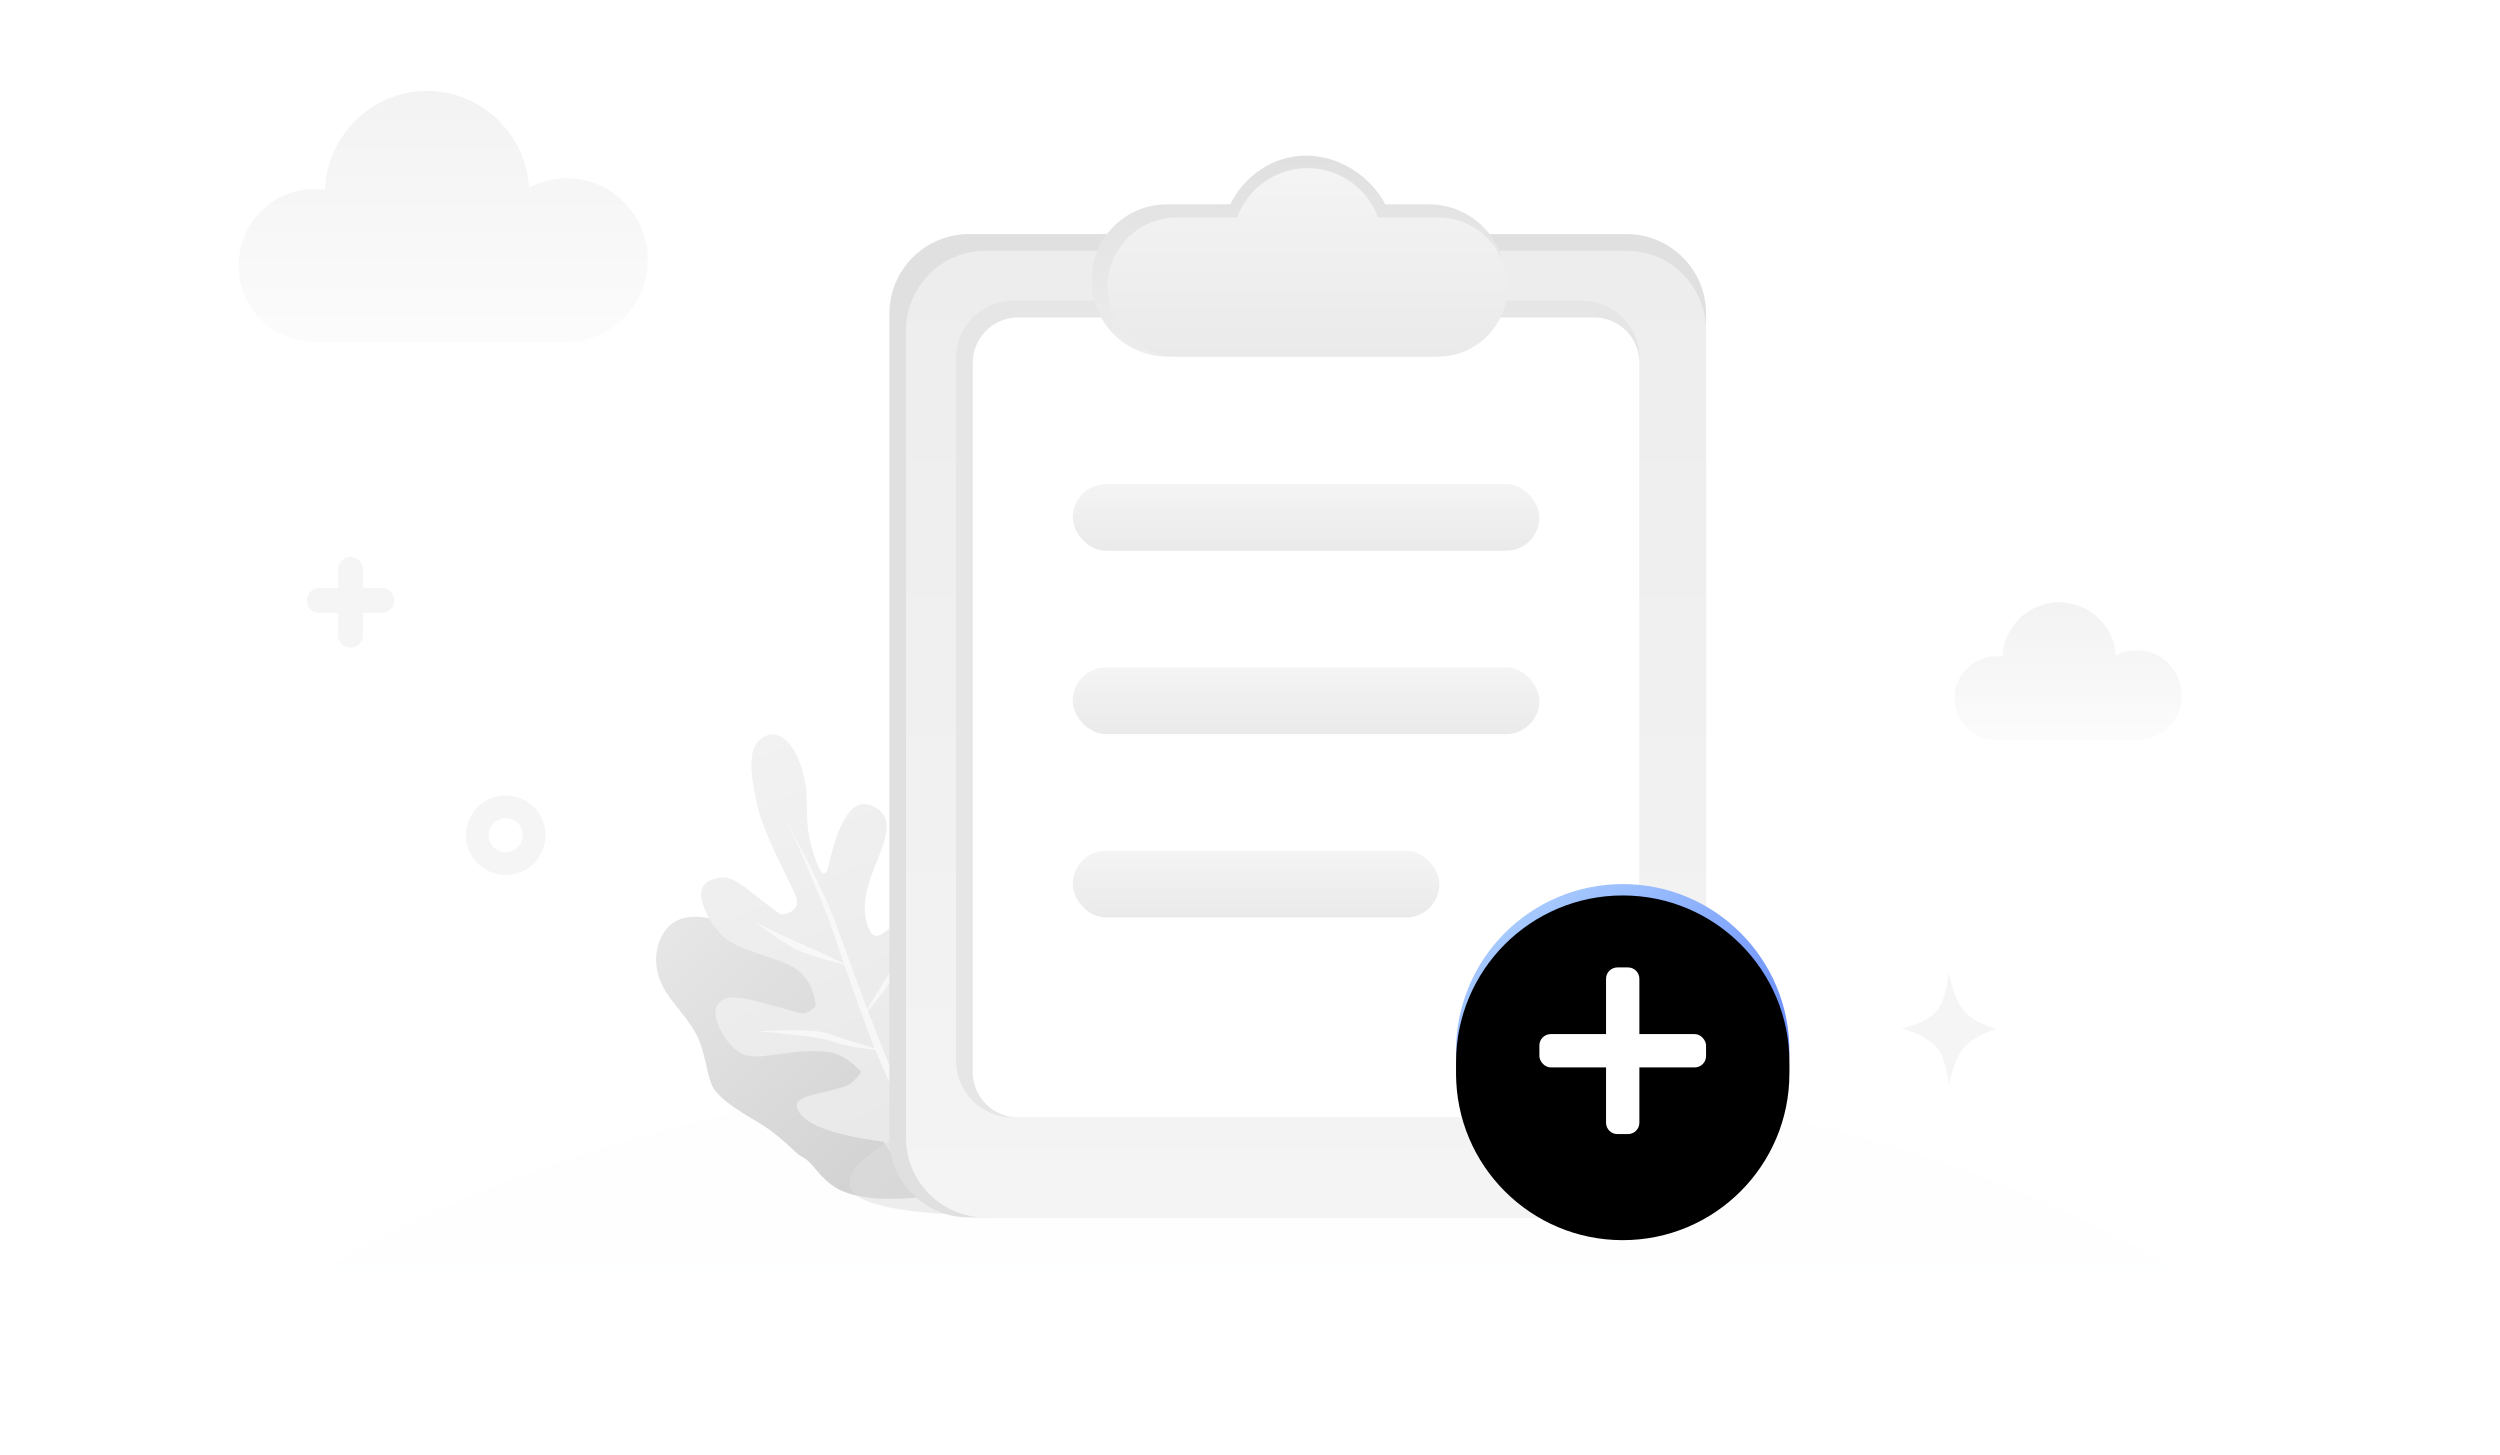 <?xml version="1.0" encoding="UTF-8"?>
<svg width="220px" height="128px" viewBox="0 0 220 128" version="1.1" xmlns="http://www.w3.org/2000/svg" xmlns:xlink="http://www.w3.org/1999/xlink">
    <title>我的清单-缺省图-大于300</title>
    <defs>
        <rect id="path-1" x="0" y="0" width="220" height="128"></rect>
        <linearGradient x1="50%" y1="36.118%" x2="50%" y2="0%" id="linearGradient-3">
            <stop stop-color="#FDFDFD" offset="0%"></stop>
            <stop stop-color="#DFE0E3" offset="100%"></stop>
            <stop stop-color="#CDCDCD" offset="100%"></stop>
        </linearGradient>
        <linearGradient x1="42.372%" y1="0%" x2="42.372%" y2="127.48%" id="linearGradient-4">
            <stop stop-color="#D9D9D9" offset="0%"></stop>
            <stop stop-color="#FDFDFD" offset="100%"></stop>
        </linearGradient>
        <linearGradient x1="42.372%" y1="0%" x2="42.372%" y2="127.48%" id="linearGradient-5">
            <stop stop-color="#D9D9D9" offset="0%"></stop>
            <stop stop-color="#FDFDFD" offset="100%"></stop>
        </linearGradient>
        <linearGradient x1="50%" y1="96.383%" x2="44.117%" y2="-2.27373675e-11%" id="linearGradient-6">
            <stop stop-color="#ADADAD" offset="0%"></stop>
            <stop stop-color="#D4D4D4" offset="100%"></stop>
        </linearGradient>
        <linearGradient x1="68.723%" y1="136.188%" x2="39.143%" y2="-30.101%" id="linearGradient-7">
            <stop stop-color="#D9D9D9" offset="0%"></stop>
            <stop stop-color="#E8E8E8" offset="24.15%"></stop>
            <stop stop-color="#F5F5F5" offset="100%"></stop>
        </linearGradient>
        <filter x="-18.9%" y="-92.4%" width="137.7%" height="284.7%" filterUnits="objectBoundingBox" id="filter-8">
            <feGaussianBlur stdDeviation="4.608" in="SourceGraphic"></feGaussianBlur>
        </filter>
        <linearGradient x1="50%" y1="0%" x2="50%" y2="100%" id="linearGradient-9">
            <stop stop-color="#EDEDED" offset="0%"></stop>
            <stop stop-color="#F4F4F4" offset="100%"></stop>
        </linearGradient>
        <linearGradient x1="50%" y1="0%" x2="50%" y2="100%" id="linearGradient-10">
            <stop stop-color="#E0E0E0" offset="0%"></stop>
            <stop stop-color="#EDEDED" offset="100%"></stop>
        </linearGradient>
        <linearGradient x1="50%" y1="0%" x2="50%" y2="100%" id="linearGradient-11">
            <stop stop-color="#F4F4F4" offset="0%"></stop>
            <stop stop-color="#EAEAEA" offset="100%"></stop>
        </linearGradient>
        <linearGradient x1="50%" y1="0%" x2="50%" y2="100%" id="linearGradient-12">
            <stop stop-color="#F4F4F4" offset="0%"></stop>
            <stop stop-color="#EAEAEA" offset="100%"></stop>
        </linearGradient>
        <linearGradient x1="50%" y1="0%" x2="50%" y2="100%" id="linearGradient-13">
            <stop stop-color="#F4F4F4" offset="0%"></stop>
            <stop stop-color="#EAEAEA" offset="100%"></stop>
        </linearGradient>
        <linearGradient x1="84.918%" y1="85.203%" x2="18.145%" y2="9.522%" id="linearGradient-14">
            <stop stop-color="#597EF7" offset="0%"></stop>
            <stop stop-color="#A7CAFF" offset="100%"></stop>
        </linearGradient>
        <circle id="path-15" cx="14.667" cy="14.667" r="14.667"></circle>
        <filter x="-85.2%" y="-78.4%" width="270.5%" height="270.5%" filterUnits="objectBoundingBox" id="filter-16">
            <feOffset dx="0" dy="2" in="SourceAlpha" result="shadowOffsetOuter1"></feOffset>
            <feGaussianBlur stdDeviation="8" in="shadowOffsetOuter1" result="shadowBlurOuter1"></feGaussianBlur>
            <feColorMatrix values="0 0 0 0 0.877   0 0 0 0 0.877   0 0 0 0 0.877  0 0 0 0.5 0" type="matrix" in="shadowBlurOuter1"></feColorMatrix>
        </filter>
        <filter x="-61.4%" y="-54.5%" width="222.7%" height="222.7%" filterUnits="objectBoundingBox" id="filter-17">
            <feGaussianBlur stdDeviation="1.5" in="SourceAlpha" result="shadowBlurInner1"></feGaussianBlur>
            <feOffset dx="0" dy="1" in="shadowBlurInner1" result="shadowOffsetInner1"></feOffset>
            <feComposite in="shadowOffsetInner1" in2="SourceAlpha" operator="arithmetic" k2="-1" k3="1" result="shadowInnerInner1"></feComposite>
            <feColorMatrix values="0 0 0 0 0.511   0 0 0 0 0.651   0 0 0 0 1  0 0 0 1 0" type="matrix" in="shadowInnerInner1"></feColorMatrix>
        </filter>
    </defs>
    <g id="规范文件" stroke="none" stroke-width="1" fill="none" fill-rule="evenodd">
        <g id="运营图" transform="translate(-460, -1634)">
            <g id="椭圆形-+-编组-26蒙版" transform="translate(460, 1634)">
                <mask id="mask-2" fill="white">
                    <use xlink:href="#path-1"></use>
                </mask>
                <g id="蒙版"></g>
                <path d="M213,141.083 C213,114.528 166.885,93 110,93 C53.115,93 7,114.528 7,141.083 C7,167.639 213,167.639 213,141.083 Z" id="椭圆形" fill="url(#linearGradient-3)" opacity="0.199" mask="url(#mask-2)"></path>
                <g id="编组-35" mask="url(#mask-2)">
                    <g transform="translate(7, 93)"></g>
                </g>
                <g id="编组-37" mask="url(#mask-2)">
                    <g transform="translate(21, 8)" id="编组-26">
                        <path d="M147,79 C148.415,79.979 149.607,80.469 150.576,80.469 C151.546,80.469 152.531,80.155 153.531,79.526 C152.926,80.607 152.624,81.604 152.624,82.516 C152.624,83.428 153.083,84.589 154,86 C152.681,84.956 151.583,84.434 150.706,84.434 C149.829,84.434 148.785,84.771 147.574,85.445 C148.297,84.287 148.658,83.267 148.658,82.387 C148.658,81.506 148.106,80.377 147,79 Z" id="矩形" fill="#F5F5F5" fill-rule="nonzero" transform="translate(150.5, 82.5) rotate(45) translate(-150.5, -82.5) "></path>
                        <path d="M9.844,41 C10.41,41 10.876,41.428 10.936,41.979 L10.943,42.098 L10.942,43.745 L12.59,43.746 C13.197,43.746 13.688,44.238 13.688,44.844 C13.688,45.41 13.26,45.876 12.71,45.936 L12.59,45.943 L10.942,45.942 L10.943,47.902 C10.943,48.508 10.451,49 9.844,49 C9.278,49 8.812,48.572 8.752,48.021 L8.746,47.902 L8.745,45.942 L7.098,45.943 C6.492,45.943 6,45.451 6,44.844 C6,44.278 6.428,43.812 6.979,43.752 L7.098,43.746 L8.745,43.745 L8.746,42.098 C8.746,41.492 9.238,41 9.844,41 Z" id="形状结合" fill="#F5F5F5" fill-rule="nonzero"></path>
                        <path d="M23.5,62 C25.433,62 27,63.567 27,65.5 C27,67.433 25.433,69 23.5,69 C21.567,69 20,67.433 20,65.5 C20,63.567 21.567,62 23.5,62 Z M23.5,64 C22.672,64 22,64.672 22,65.5 C22,66.328 22.672,67 23.5,67 C24.328,67 25,66.328 25,65.5 C25,64.672 24.328,64 23.5,64 Z" id="椭圆形" fill="#F5F5F5" fill-rule="nonzero"></path>
                        <path d="M16.579,0 C21.351,0 25.255,3.765 25.56,8.525 C26.554,7.988 27.689,7.684 28.895,7.684 C32.819,7.684 36,10.909 36,14.887 C36,18.704 33.072,21.828 29.369,22.075 L29.368,22.091 L6.632,22.091 L6.413,22.087 C2.851,21.97 0,19.007 0,15.368 C0,11.654 2.969,8.644 6.632,8.644 C6.957,8.644 7.276,8.668 7.589,8.714 C7.8,3.865 11.744,0 16.579,0 Z" id="路径" fill="url(#linearGradient-4)" opacity="0.32"></path>
                        <path d="M160.211,45 C162.862,45 165.032,47.07 165.2,49.688 C165.751,49.391 166.382,49.224 167.053,49.224 C169.233,49.224 171,50.996 171,53.183 C171,55.281 169.373,56.998 167.316,57.134 L167.316,57.143 L154.684,57.143 L154.489,57.138 C152.545,57.036 151,55.422 151,53.447 C151,51.406 152.649,49.752 154.684,49.752 C154.865,49.752 155.043,49.765 155.216,49.79 C155.333,47.125 157.524,45 160.211,45 Z" id="形状结合" fill="url(#linearGradient-5)" opacity="0.32"></path>
                    </g>
                </g>
                <g id="编组-57" mask="url(#mask-2)">
                    <g transform="translate(54.9, 13.694)">
                        <g id="编组-23" transform="translate(-0, 46.431)">
                            <path d="M19.263,49.368 C14.882,47.249 12.345,45.201 11.652,43.221 C11.128,41.727 11.353,40.581 10.934,39.83 C10.519,39.086 10.595,38.278 9.837,36.136 C9.349,34.756 7.907,32.394 7.788,30.564 C7.7,29.208 9.24,27.191 9.232,24.814 C9.224,22.438 8.829,21.368 9.214,19.78 C9.751,17.568 11.388,16.558 12.437,16.34 C15.419,15.721 17.82,20.224 19.157,22.612 C20.494,25.001 22.314,25.015 23.187,27.11 C24.061,29.206 23.635,32.459 23.994,34.323 C24.353,36.186 25.154,37.745 25.23,40.19 C25.281,41.821 25.001,44.13 24.39,47.118 L19.263,49.368 Z" id="路径-30" fill="url(#linearGradient-6)" opacity="0.578" transform="translate(16.51, 32.825) rotate(-34) translate(-16.51, -32.825) "></path>
                            <g id="编组-25" transform="translate(19.005, 24.712) rotate(8) translate(-19.005, -24.712) translate(3.004, 2.006)">
                                <path d="M18.479,38.617 C13.889,37.608 11.447,36.393 11.151,34.971 C10.931,33.911 13.112,33.967 15.409,33.506 C15.932,33.4 16.483,33.005 17.061,32.32 C16.175,31.201 15.286,30.543 14.395,30.348 C11.279,29.663 8.88,30.554 7.123,29.994 C5.58,29.502 4.444,26.667 4.76,25.773 C5.487,23.713 8.262,25.394 12.226,26.703 C12.594,26.824 13.04,26.66 13.564,26.21 C13.55,24.795 13.102,23.685 12.22,22.881 C10.896,21.675 6.999,20.77 5.808,19.198 C4.617,17.627 3.54,14.901 5.3,14.368 C7.377,13.739 7.879,15.072 11.123,17.849 C11.392,18.079 13.105,17.762 12.667,16.403 C12.229,15.044 10.381,10.847 10.029,8.433 C9.734,6.411 9.352,3.438 10.664,2.458 C12.413,1.153 14.029,3.113 14.356,6.502 C14.563,8.649 13.764,10.066 14.744,13.616 C15.064,14.776 15.391,14.949 15.725,14.135 C17.077,9.806 18.551,8.138 20.148,9.131 C23.609,11.282 17.023,15.789 18.961,20.141 C19.765,21.946 23.013,16.505 24.917,18.697 C26.821,20.89 22.37,25.465 22.375,28.252 C22.378,30.11 22.755,30.699 23.506,30.021 C25.579,28.704 26.92,28.706 27.527,30.027 C27.874,30.781 27.33,32.32 26.13,34.227 C25.622,35.035 24.4,35.558 24.045,36.686 C23.652,37.934 25.292,37.937 24.571,40.027 C23.849,42.117 22.781,43.58 21.733,43.337 C21.034,43.175 19.949,41.602 18.479,38.617 Z" id="路径-26" fill="url(#linearGradient-7)" transform="translate(16.002, 22.707) rotate(-13) translate(-16.002, -22.707) "></path>
                                <path d="M16.177,18.411 C17.374,22.957 18.301,26.35 18.958,28.591 C20.041,32.285 22.416,39.544 22.242,39.544 C22.068,39.544 19.315,32.325 18.291,28.591 C17.679,26.36 16.822,22.992 15.72,18.489 C14.467,14.437 13.455,11.098 12.389,8.758 L12.289,8.541 C14.016,12.323 15.312,15.613 16.177,18.411 Z" id="路径-27" fill="#FFFFFF" fill-rule="nonzero" opacity="0.6" transform="translate(17.27, 24.043) rotate(-13) translate(-17.27, -24.043) "></path>
                                <path d="M12.359,21.419 C13.5,22.025 16.294,23.623 16.158,23.623 C16.021,23.623 13.091,22.542 12.023,21.936 C11.31,21.532 10.155,20.625 8.556,19.215 C10.331,20.28 11.599,21.014 12.359,21.419 Z" id="路径-27" fill="#FFFFFF" fill-rule="nonzero" opacity="0.6" transform="translate(12.359, 21.419) rotate(-13) translate(-12.359, -21.419) "></path>
                                <path d="M16.129,30.393 C17.446,30.861 19.809,32.423 19.673,32.423 C19.537,32.423 16.967,31.225 15.538,30.736 C14.585,30.41 12.909,29.116 10.51,26.854 C13.378,28.902 15.251,30.082 16.129,30.393 Z" id="路径-27备份" fill="#FFFFFF" fill-rule="nonzero" opacity="0.6" transform="translate(15.094, 29.639) scale(1, -1) rotate(-32) translate(-15.094, -29.639) "></path>
                                <path d="M25.239,29.551 C25.824,29.829 26.76,30.183 28.046,30.613 C25.48,30.065 23.864,29.526 23.2,28.998 C22.788,28.67 22.042,28.04 20.961,27.106 C22.048,27.911 22.806,28.442 23.236,28.698 C24.316,29.34 24.909,29.394 25.239,29.551 Z" id="路径-27备份" fill="#FFFFFF" fill-rule="nonzero" opacity="0.6" transform="translate(24.504, 28.86) scale(-1, 1) rotate(-154) translate(-24.504, -28.86) "></path>
                                <path d="M19.981,23.212 C20.775,24.227 22.388,26.309 22.264,26.254 C22.139,26.199 20.258,24.396 19.53,23.411 C19.045,22.754 18.528,21.562 17.98,19.834 C18.785,21.409 19.452,22.535 19.981,23.212 Z" id="路径-27" fill="#FFFFFF" fill-rule="nonzero" opacity="0.6" transform="translate(20.125, 23.044) scale(-1, 1) rotate(14) translate(-20.125, -23.044) "></path>
                            </g>
                        </g>
                        <g id="编组-18" transform="translate(19.834, -0)">
                            <path d="M38.077,93.205 C55.976,93.205 73.333,94.46 73.333,90.378 C73.333,86.295 55.976,78.421 38.077,78.421 C20.178,78.421 0,86.295 0,90.378 C0,94.46 20.178,93.205 38.077,93.205 Z" id="椭圆形" fill-opacity="0.541" fill="#DDDDDF" filter="url(#filter-8)"></path>
                            <path d="M10.533,6.906 L68.4,6.906 C72.266,6.906 75.4,10.04 75.4,13.906 L75.4,86.44 C75.4,90.306 72.266,93.44 68.4,93.44 L10.533,93.44 C6.667,93.44 3.533,90.306 3.533,86.44 L3.533,13.906 C3.533,10.04 6.667,6.906 10.533,6.906 Z" id="矩形" fill="#E0E0E0"></path>
                            <path d="M12,8.373 L68.4,8.373 C72.266,8.373 75.4,11.507 75.4,15.373 L75.4,86.44 C75.4,90.306 72.266,93.44 68.4,93.44 L12,93.44 C8.134,93.44 5,90.306 5,86.44 L5,15.373 C5,11.507 8.134,8.373 12,8.373 Z" id="矩形" fill="url(#linearGradient-9)"></path>
                            <path d="M14.4,12.773 L64.533,12.773 C67.295,12.773 69.533,15.012 69.533,17.773 L69.533,79.64 C69.533,82.401 67.295,84.64 64.533,84.64 L14.4,84.64 C11.638,84.64 9.4,82.401 9.4,79.64 L9.4,17.773 C9.4,15.012 11.638,12.773 14.4,12.773 Z" id="矩形" fill="#E6E6E6"></path>
                            <path d="M14.866,14.24 L65.533,14.24 C67.742,14.24 69.533,16.031 69.533,18.24 L69.533,80.64 C69.533,82.849 67.742,84.64 65.533,84.64 L14.866,84.64 C12.657,84.64 10.866,82.849 10.866,80.64 L10.866,18.24 C10.866,16.031 12.657,14.24 14.866,14.24 Z" id="矩形" fill="#FFFFFF"></path>
                            <path d="M40.2,0 C43.102,0 45.852,1.787 47.178,4.29 L51.034,4.291 C54.708,4.291 57.696,7.249 57.732,10.923 L57.733,10.989 C57.769,14.652 54.83,17.651 51.167,17.688 L28.018,17.688 C24.344,17.688 21.356,14.729 21.32,11.056 L21.319,10.989 C21.282,7.327 24.222,4.328 27.885,4.291 L27.918,4.291 L27.918,4.291 L33.528,4.29 C34.743,1.787 37.298,0 40.2,0 Z" id="形状结合" fill="url(#linearGradient-10)"></path>
                            <path d="M40.333,1.103 C43.183,1.103 45.611,2.91 46.535,5.44 L51.803,5.44 C55.185,5.44 57.927,8.182 57.927,11.564 C57.927,14.946 55.185,17.688 51.803,17.688 L28.851,17.688 C25.469,17.688 22.727,14.946 22.727,11.564 C22.727,8.182 25.469,5.44 28.851,5.44 L34.132,5.44 C35.055,2.91 37.483,1.103 40.333,1.103 Z" id="形状结合" fill="url(#linearGradient-11)"></path>
                            <rect id="矩形" fill="url(#linearGradient-12)" x="19.666" y="28.906" width="41.067" height="5.867" rx="2.933"></rect>
                            <rect id="矩形" fill="url(#linearGradient-12)" x="19.666" y="45.04" width="41.067" height="5.867" rx="2.933"></rect>
                            <rect id="矩形备份-5" fill="url(#linearGradient-13)" x="19.666" y="61.173" width="32.267" height="5.867" rx="2.933"></rect>
                        </g>
                        <g id="编组-4" transform="translate(73.233, 64.106)">
                            <g id="椭圆形">
                                <use fill="black" fill-opacity="1" filter="url(#filter-16)" xlink:href="#path-15"></use>
                                <use fill="url(#linearGradient-14)" fill-rule="evenodd" xlink:href="#path-15"></use>
                                <use fill="black" fill-opacity="1" filter="url(#filter-17)" xlink:href="#path-15"></use>
                            </g>
                            <g id="编组" transform="translate(7.333, 7.333)" fill="#FFFFFF">
                                <rect id="矩形" x="0" y="5.867" width="14.667" height="2.933" rx="1"></rect>
                                <path d="M1,5.867 L13.667,5.867 C14.219,5.867 14.667,6.314 14.667,6.867 L14.667,7.8 C14.667,8.352 14.219,8.8 13.667,8.8 L1,8.8 C0.448,8.8 -7.9259704e-15,8.352 -7.99360578e-15,7.8 L-7.99360578e-15,6.867 C-8.06124115e-15,6.314 0.448,5.867 1,5.867 Z" id="矩形" transform="translate(7.333, 7.333) rotate(90) translate(-7.333, -7.333) "></path>
                            </g>
                        </g>
                    </g>
                </g>
            </g>
        </g>
    </g>
</svg>